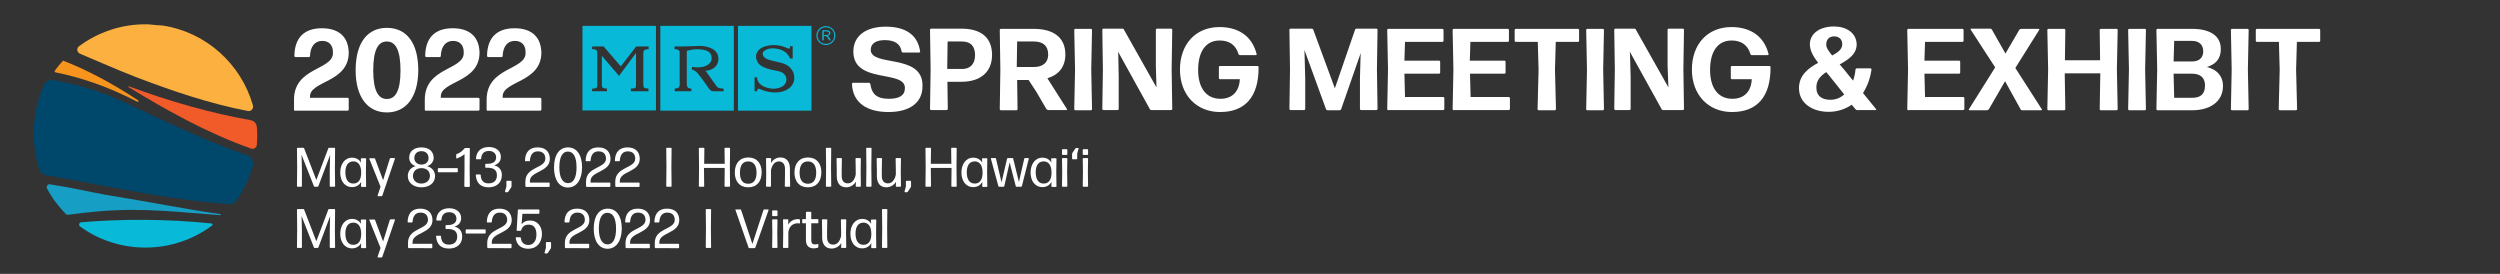 <?xml version="1.0" encoding="utf-8"?>
<!-- Generator: Adobe Illustrator 25.4.1, SVG Export Plug-In . SVG Version: 6.00 Build 0)  -->
<svg version="1.1" id="Layer_1" xmlns="http://www.w3.org/2000/svg" xmlns:xlink="http://www.w3.org/1999/xlink" x="0px" y="0px"
	 viewBox="0 0 1265.3 138.6" style="enable-background:new 0 0 1265.3 138.6;" xml:space="preserve">
<rect x="0" y="0" width="1265.3" height="138.6" fill="#333333" stroke="none"/>
<style type="text/css">
	.st0{fill:#FFFFFF;}
	.st1{fill:#08B9D8;}
	.st2{fill:none;}
	.st3{fill:#FBB040;}
	.st4{fill:#F15A29;}
	.st5{fill:#F7941D;}
	.st6{fill:#00476C;}
	.st7{fill:#169EC4;}
</style>
<g>
	<path class="st0" d="M152.8,86.1l0,8.1c0,0.1-0.1,0.3-0.3,0.3h-1.9c-0.1,0-0.3-0.1-0.3-0.3l0.1-9.4l-0.1-9.7c0-0.1,0.1-0.3,0.3-0.3
		h3c0.1,0,0.3,0.1,0.3,0.2l6.2,16.1l6.1-16.1c0.1-0.1,0.2-0.2,0.3-0.2h2.8c0.1,0,0.3,0.1,0.3,0.3l-0.1,9.7l0.1,9.4
		c0,0.1-0.1,0.3-0.3,0.3h-2.1c-0.1,0-0.3-0.1-0.3-0.3l0-8.1l0.1-5.2l0.1-2.5l-6,15.9c-0.1,0.1-0.2,0.2-0.3,0.2h-1.6
		c-0.1,0-0.3-0.1-0.3-0.2l-6.3-16l0.1,2.7L152.8,86.1z"/>
	<path class="st0" d="M183,94.5c-0.1,0-0.3-0.1-0.3-0.3l0.1-2.1c-1,1.6-2.5,2.6-4.6,2.6c-3.9,0-6-3.3-6-7.4s2.2-7.5,6-7.5
		c2,0,3.6,0.9,4.5,2.5l-0.1-1.9c0-0.1,0.1-0.3,0.3-0.3h2.1c0.1,0,0.3,0.1,0.3,0.3l-0.1,6.8l0.1,7.1c0,0.1-0.1,0.3-0.3,0.3H183z
		 M178.8,92.9c2.5,0,4-1.8,4-5.5c0-3.5-1.3-5.5-3.6-5.7c-0.1,0-0.4,0-0.6,0c-2.6,0.1-3.8,2.3-3.8,5.5
		C174.8,90.6,176.1,92.9,178.8,92.9z"/>
	<path class="st0" d="M193.5,99c-0.1,0.1-0.2,0.3-0.3,0.3h-1.9c-0.1,0-0.2-0.1-0.2-0.3l1.5-4.5l-5.7-14.2c0-0.1,0.1-0.2,0.2-0.2h2.4
		c0.1,0,0.3,0.1,0.3,0.2l4.1,10.9l3.4-10.9c0.1-0.1,0.2-0.3,0.3-0.3h2.1c0.1,0,0.2,0.1,0.2,0.3L193.5,99z"/>
	<path class="st0" d="M213.3,94.8c-3.9,0-6.9-2.2-6.9-5.7c0-2.4,1.4-4.3,3.9-5c-2.1-0.8-3.2-2.4-3.2-4.3c0-3.2,2.4-5.2,6.2-5.2
		c3.8,0,6.1,2,6.2,5.2c0,1.8-1.1,3.6-3.3,4.3c2.5,0.7,4,2.6,4,5C220.2,92.6,217.3,94.8,213.3,94.8z M213.3,92.9
		c2.6,0,4.3-1.7,4.3-3.9c0-2.3-1.6-3.9-4.3-3.9c-2.7,0-4.2,1.6-4.3,3.9C209,91.3,210.7,92.9,213.3,92.9z M213.3,83.3
		c2.3,0,3.6-1.5,3.6-3.3c0-2.2-1.5-3.5-3.6-3.5c-2.1,0-3.6,1.3-3.6,3.5C209.7,81.8,211.1,83.3,213.3,83.3z"/>
	<path class="st0" d="M221.9,87.2c-0.1,0-0.3-0.1-0.3-0.3v-1.5c0-0.1,0.1-0.3,0.3-0.3h9.5c0.1,0,0.3,0.1,0.3,0.3v1.5
		c0,0.1-0.1,0.3-0.3,0.3H221.9z"/>
	<path class="st0" d="M235.3,94.5c-0.1,0-0.3-0.1-0.3-0.3l0.1-8.7l0-7.5c-1.1,1-2.5,1.7-3.9,2.2c-0.1,0.1-0.3,0-0.3-0.2v-1.7
		c0-0.1,0.1-0.3,0.2-0.3c1.7-0.6,3.1-1.7,4-2.9c0.1-0.1,0.3-0.2,0.4-0.2h2c0.1,0,0.3,0.1,0.3,0.3l-0.1,9.8l0.1,9.3
		c0,0.1-0.1,0.3-0.3,0.3H235.3z"/>
	<path class="st0" d="M247.3,94.8c-4,0-6.2-2.1-6.5-6.2c0-0.1,0.1-0.3,0.2-0.3h2c0.1,0,0.3,0.1,0.3,0.3c0.1,2.7,1.4,4.3,4.1,4.2
		c2.7,0,4.1-1.6,4.1-4.1c0-2.5-1.5-3.8-4.7-3.8h-0.9c-0.1,0-0.3-0.1-0.3-0.3v-1.4c0-0.1,0.1-0.3,0.3-0.3h0.9c2.9,0,4.3-1.3,4.3-3.2
		c0-2.1-1.5-3.3-3.6-3.3c-2.5,0-3.8,1.3-4,3.9c0,0.1-0.1,0.3-0.3,0.3h-2c-0.1,0-0.3-0.1-0.3-0.3c0.2-3.9,2.8-5.9,6.6-5.9
		c3.4,0,6,1.9,6,5c0,2.4-1.5,3.7-3.4,4.3c2.4,0.5,3.9,2.3,3.9,4.8C254.1,92.4,251.3,94.8,247.3,94.8z"/>
	<path class="st0" d="M255.8,97.2c-0.1,0-0.2-0.1-0.2-0.3l0.7-2.5v-2.6c0-0.1,0.1-0.3,0.3-0.3h2c0.1,0,0.3,0.1,0.3,0.3v2.4
		c0,0.1-0.1,0.3-0.1,0.5l-1.6,2.4c-0.1,0.1-0.3,0.2-0.4,0.2H255.8z"/>
	<path class="st0" d="M266.2,94.5c-0.1,0-0.3-0.1-0.3-0.3v-2.3c0-7.6,10.1-6.6,10.1-11.6c0-2.2-1.2-3.7-3.8-3.7
		c-2.4,0-3.8,1.6-4,4.7c0,0.1-0.1,0.3-0.3,0.3h-1.9c-0.1,0-0.3-0.1-0.3-0.3c0.1-4.3,2.3-6.7,6.4-6.7c4,0,6.1,2.2,6.2,5.7
		c0,7-10.1,6.2-10.1,11.3v0.8h9.7c0.1,0,0.3,0.1,0.3,0.3v1.6c0,0.1-0.1,0.3-0.3,0.3H266.2z"/>
	<path class="st0" d="M287.4,94.9c-4.2,0-7-3.7-7-10.1c0-6.6,2.8-10.2,7.1-10.2c4.3,0,7.1,3.6,7.1,10.2
		C294.5,91.2,291.7,94.9,287.4,94.9z M287.5,92.7c2.7,0,4.3-2.7,4.3-8c0-5.3-1.6-8-4.4-8c-2.7,0-4.3,2.7-4.3,8
		C283.1,90,284.8,92.7,287.5,92.7z"/>
	<path class="st0" d="M296.9,94.5c-0.1,0-0.3-0.1-0.3-0.3v-2.3c0-7.6,10.1-6.6,10.1-11.6c0-2.2-1.2-3.7-3.8-3.7
		c-2.4,0-3.8,1.6-4,4.7c0,0.1-0.1,0.3-0.3,0.3h-1.9c-0.1,0-0.3-0.1-0.3-0.3c0.1-4.3,2.3-6.7,6.4-6.7c4,0,6.1,2.2,6.2,5.7
		c0,7-10.1,6.2-10.1,11.3v0.8h9.7c0.1,0,0.3,0.1,0.3,0.3v1.6c0,0.1-0.1,0.3-0.3,0.3H296.9z"/>
	<path class="st0" d="M311.7,94.5c-0.1,0-0.3-0.1-0.3-0.3v-2.3c0-7.6,10.1-6.6,10.1-11.6c0-2.2-1.2-3.7-3.8-3.7
		c-2.4,0-3.8,1.6-4,4.7c0,0.1-0.1,0.3-0.3,0.3h-1.9c-0.1,0-0.3-0.1-0.3-0.3c0.1-4.3,2.3-6.7,6.4-6.7c4,0,6.1,2.2,6.2,5.7
		c0,7-10.1,6.2-10.1,11.3v0.8h9.7c0.1,0,0.3,0.1,0.3,0.3v1.6c0,0.1-0.1,0.3-0.3,0.3H311.7z"/>
	<path class="st0" d="M337.5,94.5c-0.1,0-0.3-0.1-0.3-0.3l0.1-9.7l-0.1-9.4c0-0.1,0.1-0.3,0.3-0.3h2.1c0.1,0,0.3,0.1,0.3,0.3
		l-0.1,9.4l0.1,9.7c0,0.1-0.1,0.3-0.3,0.3H337.5z"/>
	<path class="st0" d="M367,94.5c-0.1,0-0.3-0.1-0.3-0.3l0.1-9.2h-10.5l0.1,9.2c0,0.1-0.1,0.3-0.3,0.3H354c-0.1,0-0.3-0.1-0.3-0.3
		l0.1-9.4l-0.1-9.7c0-0.1,0.1-0.3,0.3-0.3h2.2c0.1,0,0.3,0.1,0.3,0.3l-0.1,7.8h10.4l-0.1-7.8c0-0.1,0.1-0.3,0.3-0.3h2.2
		c0.1,0,0.3,0.1,0.3,0.3l-0.1,9.7l0.1,9.4c0,0.1-0.1,0.3-0.3,0.3H367z"/>
	<path class="st0" d="M378.7,94.8c-4.4,0-6.8-3-6.8-7.5c0-4.6,2.5-7.6,6.8-7.6c4.4,0,6.8,3,6.8,7.5
		C385.5,91.8,383.1,94.8,378.7,94.8z M378.7,93c2.8,0,4.2-2,4.2-5.6s-1.4-5.7-4.2-5.7c-2.9,0-4.2,2.1-4.2,5.7S375.8,93,378.7,93z"/>
	<path class="st0" d="M388,94.5c-0.1,0-0.3-0.1-0.3-0.3l0.1-6.3l-0.1-7.6c0-0.1,0.1-0.3,0.3-0.3h2c0.1,0,0.3,0.1,0.3,0.3l-0.1,2.2
		c0.9-1.5,2.5-2.8,4.8-2.8c3,0,4.8,2,4.8,5.7v2.9l0.1,5.9c0,0.1-0.1,0.3-0.3,0.3h-2.1c-0.1,0-0.3-0.1-0.3-0.3l0.1-5.9v-2.8
		c0-2.6-1.3-3.8-3.1-3.8c-1.9,0-3.4,1.5-4,4.4v2.2l0,5.9c0,0.1-0.1,0.3-0.3,0.3H388z"/>
	<path class="st0" d="M408.9,94.8c-4.4,0-6.8-3-6.8-7.5c0-4.6,2.5-7.6,6.8-7.6c4.4,0,6.8,3,6.8,7.5
		C415.7,91.8,413.3,94.8,408.9,94.8z M408.9,93c2.8,0,4.2-2,4.2-5.6s-1.4-5.7-4.2-5.7c-2.9,0-4.2,2.1-4.2,5.7S406.1,93,408.9,93z"/>
	<path class="st0" d="M418.3,94.5c-0.1,0-0.3-0.1-0.3-0.3l0.1-9.7l-0.1-9.4c0-0.1,0.1-0.3,0.3-0.3h2.1c0.1,0,0.3,0.1,0.3,0.3
		l-0.1,9.4l0.1,9.7c0,0.1-0.1,0.3-0.3,0.3H418.3z"/>
	<path class="st0" d="M428.3,94.8c-3,0-4.8-2-4.8-5.7v-2.9l-0.1-5.9c0-0.1,0.1-0.3,0.3-0.3h2.1c0.1,0,0.3,0.1,0.3,0.3l-0.1,5.9V89
		c0,2.6,1.2,3.8,3.1,3.8c1.9,0,3.4-1.5,4-4.4v-2.2l-0.1-5.9c0-0.1,0.1-0.3,0.3-0.3h2.1c0.1,0,0.3,0.1,0.3,0.3l-0.1,6.3l0.1,7.6
		c0,0.1-0.1,0.3-0.3,0.3h-2c-0.1,0-0.3-0.1-0.3-0.3l0.1-2.2C432.2,93.5,430.6,94.8,428.3,94.8z"/>
	<path class="st0" d="M438.7,94.5c-0.1,0-0.3-0.1-0.3-0.3l0.1-9.7l-0.1-9.4c0-0.1,0.1-0.3,0.3-0.3h2.1c0.1,0,0.3,0.1,0.3,0.3
		l-0.1,9.4l0.1,9.7c0,0.1-0.1,0.3-0.3,0.3H438.7z"/>
	<path class="st0" d="M448.6,94.8c-3,0-4.8-2-4.8-5.7v-2.9l-0.1-5.9c0-0.1,0.1-0.3,0.3-0.3h2.1c0.1,0,0.3,0.1,0.3,0.3l-0.1,5.9V89
		c0,2.6,1.2,3.8,3.1,3.8c1.9,0,3.4-1.5,4-4.4v-2.2l-0.1-5.9c0-0.1,0.1-0.3,0.3-0.3h2.1c0.1,0,0.3,0.1,0.3,0.3l-0.1,6.3l0.1,7.6
		c0,0.1-0.1,0.3-0.3,0.3h-2c-0.1,0-0.3-0.1-0.3-0.3l0.1-2.2C452.6,93.5,450.9,94.8,448.6,94.8z"/>
	<path class="st0" d="M458,97.2c-0.1,0-0.2-0.1-0.2-0.3l0.7-2.5v-2.6c0-0.1,0.1-0.3,0.3-0.3h2c0.1,0,0.3,0.1,0.3,0.3v2.4
		c0,0.1-0.1,0.3-0.1,0.5l-1.6,2.4c-0.1,0.1-0.3,0.2-0.4,0.2H458z"/>
	<path class="st0" d="M481.8,94.5c-0.1,0-0.3-0.1-0.3-0.3l0.1-9.2h-10.5l0.1,9.2c0,0.1-0.1,0.3-0.3,0.3h-2.2c-0.1,0-0.3-0.1-0.3-0.3
		l0.1-9.4l-0.1-9.7c0-0.1,0.1-0.3,0.3-0.3h2.2c0.1,0,0.3,0.1,0.3,0.3l-0.1,7.8h10.4l-0.1-7.8c0-0.1,0.1-0.3,0.3-0.3h2.2
		c0.1,0,0.3,0.1,0.3,0.3l-0.1,9.7l0.1,9.4c0,0.1-0.1,0.3-0.3,0.3H481.8z"/>
	<path class="st0" d="M497.4,94.5c-0.1,0-0.3-0.1-0.3-0.3l0.1-2.1c-1,1.6-2.5,2.6-4.6,2.6c-3.9,0-6-3.3-6-7.4s2.2-7.5,6-7.5
		c2,0,3.6,0.9,4.5,2.5l-0.1-1.9c0-0.1,0.1-0.3,0.3-0.3h2.1c0.1,0,0.3,0.1,0.3,0.3l-0.1,6.8l0.1,7.1c0,0.1-0.1,0.3-0.3,0.3H497.4z
		 M493.3,92.9c2.5,0,4-1.8,4-5.5c0-3.5-1.3-5.5-3.6-5.7c-0.1,0-0.4,0-0.6,0c-2.6,0.1-3.8,2.3-3.8,5.5
		C489.3,90.6,490.6,92.9,493.3,92.9z"/>
	<path class="st0" d="M514.4,94.5c-0.1,0-0.3-0.1-0.3-0.3l-3.1-12l-2.7,12c0,0.1-0.2,0.3-0.3,0.3h-2.4c-0.1,0-0.3-0.1-0.3-0.3
		l-3.8-13.9c0-0.1,0.1-0.3,0.2-0.3h2.1c0.1,0,0.3,0.1,0.3,0.3l2.8,12l2.8-12c0-0.1,0.2-0.3,0.3-0.3h2.5c0.1,0,0.3,0.1,0.3,0.3
		l2.9,11.8l2.7-11.8c0-0.1,0.2-0.3,0.3-0.3h1.8c0.1,0,0.2,0.1,0.2,0.3l-3.5,13.9c0,0.1-0.2,0.3-0.3,0.3H514.4z"/>
	<path class="st0" d="M532.4,94.5c-0.1,0-0.3-0.1-0.3-0.3l0.1-2.1c-1,1.6-2.5,2.6-4.6,2.6c-3.9,0-6-3.3-6-7.4s2.2-7.5,6-7.5
		c2,0,3.6,0.9,4.5,2.5l-0.1-1.9c0-0.1,0.1-0.3,0.3-0.3h2.1c0.1,0,0.3,0.1,0.3,0.3l-0.1,6.8l0.1,7.1c0,0.1-0.1,0.3-0.3,0.3H532.4z
		 M528.2,92.9c2.5,0,4-1.8,4-5.5c0-3.5-1.3-5.5-3.6-5.7c-0.1,0-0.4,0-0.6,0c-2.6,0.1-3.8,2.3-3.8,5.5
		C524.2,90.6,525.5,92.9,528.2,92.9z"/>
	<path class="st0" d="M537.8,78.4c-0.1,0-0.3-0.1-0.3-0.3v-2.3c0-0.1,0.1-0.3,0.3-0.3h2.1c0.1,0,0.3,0.1,0.3,0.3v2.3
		c0,0.1-0.1,0.3-0.3,0.3H537.8z M537.8,94.5c-0.1,0-0.3-0.1-0.3-0.3l0.1-7.2l-0.1-6.7c0-0.1,0.1-0.3,0.3-0.3h2.1
		c0.1,0,0.3,0.1,0.3,0.3l-0.1,6.7l0.1,7.2c0,0.1-0.1,0.3-0.3,0.3H537.8z"/>
	<path class="st0" d="M545.7,74.9c0.1,0,0.2,0.1,0.2,0.3l-0.7,2.5v2.6c0,0.1-0.1,0.3-0.3,0.3h-2c-0.1,0-0.3-0.1-0.3-0.3V78
		c0-0.1,0.1-0.3,0.1-0.5l1.6-2.4c0.1-0.1,0.3-0.2,0.4-0.2H545.7z"/>
	<path class="st0" d="M548.3,78.4c-0.1,0-0.3-0.1-0.3-0.3v-2.3c0-0.1,0.1-0.3,0.3-0.3h2.1c0.1,0,0.3,0.1,0.3,0.3v2.3
		c0,0.1-0.1,0.3-0.3,0.3H548.3z M548.3,94.5c-0.1,0-0.3-0.1-0.3-0.3l0.1-7.2l-0.1-6.7c0-0.1,0.1-0.3,0.3-0.3h2.1
		c0.1,0,0.3,0.1,0.3,0.3l-0.1,6.7l0.1,7.2c0,0.1-0.1,0.3-0.3,0.3H548.3z"/>
	<path class="st0" d="M152.8,117.1l0,8.1c0,0.1-0.1,0.3-0.3,0.3h-1.9c-0.1,0-0.3-0.1-0.3-0.3l0.1-9.4l-0.1-9.7
		c0-0.1,0.1-0.3,0.3-0.3h3c0.1,0,0.3,0.1,0.3,0.2l6.2,16.1l6.1-16.1c0.1-0.1,0.2-0.2,0.3-0.2h2.8c0.1,0,0.3,0.1,0.3,0.3l-0.1,9.7
		l0.1,9.4c0,0.1-0.1,0.3-0.3,0.3h-2.1c-0.1,0-0.3-0.1-0.3-0.3l0-8.1l0.1-5.2l0.1-2.5l-6,15.9c-0.1,0.1-0.2,0.2-0.3,0.2h-1.6
		c-0.1,0-0.3-0.1-0.3-0.2l-6.3-16l0.1,2.7L152.8,117.1z"/>
	<path class="st0" d="M183,125.5c-0.1,0-0.3-0.1-0.3-0.3l0.1-2.1c-1,1.6-2.5,2.6-4.6,2.6c-3.9,0-6-3.3-6-7.4s2.2-7.5,6-7.5
		c2,0,3.6,0.9,4.5,2.5l-0.1-1.9c0-0.1,0.1-0.3,0.3-0.3h2.1c0.1,0,0.3,0.1,0.3,0.3l-0.1,6.8l0.1,7.1c0,0.1-0.1,0.3-0.3,0.3H183z
		 M178.8,123.9c2.5,0,4-1.8,4-5.5c0-3.5-1.3-5.5-3.6-5.7c-0.1,0-0.4,0-0.6,0c-2.6,0.1-3.8,2.3-3.8,5.5
		C174.8,121.6,176.1,123.9,178.8,123.9z"/>
	<path class="st0" d="M193.5,130c-0.1,0.1-0.2,0.3-0.3,0.3h-1.9c-0.1,0-0.2-0.1-0.2-0.3l1.5-4.5l-5.7-14.2c0-0.1,0.1-0.2,0.2-0.2
		h2.4c0.1,0,0.3,0.1,0.3,0.2l4.1,10.9l3.4-10.9c0.1-0.1,0.2-0.3,0.3-0.3h2.1c0.1,0,0.2,0.1,0.2,0.3L193.5,130z"/>
	<path class="st0" d="M206.8,125.5c-0.1,0-0.3-0.1-0.3-0.3v-2.3c0-7.6,10.1-6.6,10.1-11.6c0-2.2-1.2-3.7-3.8-3.7
		c-2.4,0-3.8,1.6-4,4.7c0,0.1-0.1,0.3-0.3,0.3h-1.9c-0.1,0-0.3-0.1-0.3-0.3c0.1-4.3,2.3-6.7,6.4-6.7c4,0,6.1,2.2,6.2,5.7
		c0,7-10.1,6.2-10.1,11.3v0.8h9.7c0.1,0,0.3,0.1,0.3,0.3v1.6c0,0.1-0.1,0.3-0.3,0.3H206.8z"/>
	<path class="st0" d="M227.2,125.8c-4,0-6.2-2.1-6.5-6.2c0-0.1,0.1-0.3,0.2-0.3h2c0.1,0,0.3,0.1,0.3,0.3c0.1,2.7,1.4,4.3,4.1,4.2
		c2.7,0,4.1-1.6,4.1-4.1c0-2.5-1.5-3.8-4.7-3.8h-0.9c-0.1,0-0.3-0.1-0.3-0.3v-1.4c0-0.1,0.1-0.3,0.3-0.3h0.9c2.9,0,4.3-1.3,4.3-3.2
		c0-2.1-1.5-3.3-3.6-3.3c-2.5,0-3.8,1.3-4,3.9c0,0.1-0.1,0.3-0.3,0.3h-2c-0.1,0-0.3-0.1-0.3-0.3c0.2-3.9,2.8-5.9,6.6-5.9
		c3.4,0,6,1.9,6,5c0,2.4-1.5,3.7-3.4,4.3c2.4,0.5,3.9,2.3,3.9,4.8C234.1,123.4,231.3,125.8,227.2,125.8z"/>
	<path class="st0" d="M236,118.2c-0.1,0-0.3-0.1-0.3-0.3v-1.5c0-0.1,0.1-0.3,0.3-0.3h9.5c0.1,0,0.3,0.1,0.3,0.3v1.5
		c0,0.1-0.1,0.3-0.3,0.3H236z"/>
	<path class="st0" d="M246.9,125.5c-0.1,0-0.3-0.1-0.3-0.3v-2.3c0-7.6,10.1-6.6,10.1-11.6c0-2.2-1.2-3.7-3.8-3.7
		c-2.4,0-3.8,1.6-4,4.7c0,0.1-0.1,0.3-0.3,0.3h-1.9c-0.1,0-0.3-0.1-0.3-0.3c0.1-4.3,2.3-6.7,6.4-6.7c4,0,6.1,2.2,6.2,5.7
		c0,7-10.1,6.2-10.1,11.3v0.8h9.7c0.1,0,0.3,0.1,0.3,0.3v1.6c0,0.1-0.1,0.3-0.3,0.3H246.9z"/>
	<path class="st0" d="M267.4,125.9c-3.9,0-6-2.2-6.4-5.5c0-0.1,0.1-0.3,0.2-0.3h2.1c0.1,0,0.3,0.1,0.3,0.3c0.2,2.1,1.5,3.6,3.8,3.6
		c2.5,0,4.1-2,4.1-5.3c0-3.3-1.4-5-3.9-5c-2,0-3.3,1-3.8,2.8c0,0.1-0.2,0.3-0.3,0.3h-1.8c-0.1,0-0.3-0.1-0.2-0.3l0.6-10.2
		c0-0.1,0.1-0.3,0.3-0.3h10.3c0.1,0,0.3,0.1,0.3,0.3v1.6c0,0.1-0.1,0.3-0.3,0.3h-8.3l-0.4,5.3c1-1.3,2.4-1.9,4.3-1.9
		c3.4,0,6,2.6,6,6.9C274.2,123,271.5,125.9,267.4,125.9z"/>
	<path class="st0" d="M275.8,128.2c-0.1,0-0.2-0.1-0.2-0.3l0.7-2.5v-2.6c0-0.1,0.1-0.3,0.3-0.3h2c0.1,0,0.3,0.1,0.3,0.3v2.4
		c0,0.1-0.1,0.3-0.1,0.5l-1.6,2.4c-0.1,0.1-0.3,0.2-0.4,0.2H275.8z"/>
	<path class="st0" d="M286.2,125.5c-0.1,0-0.3-0.1-0.3-0.3v-2.3c0-7.6,10.1-6.6,10.1-11.6c0-2.2-1.2-3.7-3.8-3.7
		c-2.4,0-3.8,1.6-4,4.7c0,0.1-0.1,0.3-0.3,0.3h-1.9c-0.1,0-0.3-0.1-0.3-0.3c0.1-4.3,2.3-6.7,6.4-6.7c4,0,6.1,2.2,6.2,5.7
		c0,7-10.1,6.2-10.1,11.3v0.8h9.7c0.1,0,0.3,0.1,0.3,0.3v1.6c0,0.1-0.1,0.3-0.3,0.3H286.2z"/>
	<path class="st0" d="M307.5,125.9c-4.2,0-7-3.7-7-10.1c0-6.6,2.8-10.2,7.1-10.2c4.3,0,7.1,3.6,7.1,10.2
		C314.6,122.2,311.7,125.9,307.5,125.9z M307.5,123.7c2.7,0,4.3-2.7,4.3-8s-1.6-8-4.4-8c-2.7,0-4.3,2.7-4.3,8
		C303.1,121,304.8,123.7,307.5,123.7z"/>
	<path class="st0" d="M316.9,125.5c-0.1,0-0.3-0.1-0.3-0.3v-2.3c0-7.6,10.1-6.6,10.1-11.6c0-2.2-1.2-3.7-3.8-3.7
		c-2.4,0-3.8,1.6-4,4.7c0,0.1-0.1,0.3-0.3,0.3h-1.9c-0.1,0-0.3-0.1-0.3-0.3c0.1-4.3,2.3-6.7,6.4-6.7c4,0,6.1,2.2,6.2,5.7
		c0,7-10.1,6.2-10.1,11.3v0.8h9.7c0.1,0,0.3,0.1,0.3,0.3v1.6c0,0.1-0.1,0.3-0.3,0.3H316.9z"/>
	<path class="st0" d="M331.7,125.5c-0.1,0-0.3-0.1-0.3-0.3v-2.3c0-7.6,10.1-6.6,10.1-11.6c0-2.2-1.2-3.7-3.8-3.7
		c-2.4,0-3.8,1.6-4,4.7c0,0.1-0.1,0.3-0.3,0.3h-1.9c-0.1,0-0.3-0.1-0.3-0.3c0.1-4.3,2.3-6.7,6.4-6.7c4,0,6.1,2.2,6.2,5.7
		c0,7-10.1,6.2-10.1,11.3v0.8h9.7c0.1,0,0.3,0.1,0.3,0.3v1.6c0,0.1-0.1,0.3-0.3,0.3H331.7z"/>
	<path class="st0" d="M357.5,125.5c-0.1,0-0.3-0.1-0.3-0.3l0.1-9.7l-0.1-9.4c0-0.1,0.1-0.3,0.3-0.3h2.1c0.1,0,0.3,0.1,0.3,0.3
		l-0.1,9.4l0.1,9.7c0,0.1-0.1,0.3-0.3,0.3H357.5z"/>
	<path class="st0" d="M382.3,125.3c-0.1,0.1-0.2,0.3-0.3,0.3h-2.8c-0.1,0-0.3-0.1-0.3-0.2l-6.7-19.2c-0.1-0.1,0.1-0.2,0.2-0.2h2.4
		c0.1,0,0.3,0.1,0.3,0.3l5.7,17.2l5.6-17.2c0.1-0.1,0.2-0.3,0.3-0.3h2.1c0.1,0,0.2,0.1,0.2,0.3L382.3,125.3z"/>
	<path class="st0" d="M391.1,109.4c-0.1,0-0.3-0.1-0.3-0.3v-2.3c0-0.1,0.1-0.3,0.3-0.3h2.1c0.1,0,0.3,0.1,0.3,0.3v2.3
		c0,0.1-0.1,0.3-0.3,0.3H391.1z M391.1,125.5c-0.1,0-0.3-0.1-0.3-0.3l0.1-7.2l-0.1-6.7c0-0.1,0.1-0.3,0.3-0.3h2.1
		c0.1,0,0.3,0.1,0.3,0.3l-0.1,6.7l0.1,7.2c0,0.1-0.1,0.3-0.3,0.3H391.1z"/>
	<path class="st0" d="M396.6,125.5c-0.1,0-0.3-0.1-0.3-0.3l0.1-7.1l-0.1-6.8c0-0.1,0.1-0.3,0.3-0.3h2.1c0.1,0,0.3,0.1,0.3,0.3
		l-0.1,2.4c1-1.8,2.9-2.8,4.9-2.8c0.3,0,0.6,0,0.8,0.1c0.1,0,0.3,0.2,0.3,0.3v1.6c0,0.1-0.1,0.2-0.3,0.2c-0.2,0-0.5-0.1-0.8-0.1
		c-2.4,0-4.5,1.5-4.8,4.6l0,7.6c0,0.1-0.1,0.3-0.3,0.3H396.6z"/>
	<path class="st0" d="M414.1,125.1c0,0.1-0.1,0.3-0.3,0.3c-0.6,0.2-1.3,0.3-2,0.3c-2.1,0-3.9-1.1-3.9-4.2v-8.5h-1.6
		c-0.1,0-0.3-0.1-0.3-0.3v-1.5c0-0.1,0.1-0.3,0.3-0.3h1.6l0-3.4c0-0.1,0.1-0.3,0.3-0.3h2.1c0.1,0,0.3,0.1,0.3,0.3l0,3.4h3.3
		c0.1,0,0.3,0.1,0.3,0.3v1.5c0,0.1-0.1,0.3-0.3,0.3h-3.3v8.4c0,1.7,0.6,2.3,1.8,2.3c0.6,0,1.1-0.1,1.5-0.2c0.1-0.1,0.3,0.1,0.3,0.2
		V125.1z"/>
	<path class="st0" d="M420.9,125.8c-3,0-4.8-2-4.8-5.7v-2.9l-0.1-5.9c0-0.1,0.1-0.3,0.3-0.3h2.1c0.1,0,0.3,0.1,0.3,0.3l-0.1,5.9v2.8
		c0,2.6,1.2,3.8,3.1,3.8c1.9,0,3.4-1.5,4-4.4v-2.2l-0.1-5.9c0-0.1,0.1-0.3,0.3-0.3h2.1c0.1,0,0.3,0.1,0.3,0.3l-0.1,6.3l0.1,7.6
		c0,0.1-0.1,0.3-0.3,0.3h-2c-0.1,0-0.3-0.1-0.3-0.3l0.1-2.2C424.9,124.5,423.2,125.8,420.9,125.8z"/>
	<path class="st0" d="M441.2,125.5c-0.1,0-0.3-0.1-0.3-0.3l0.1-2.1c-1,1.6-2.5,2.6-4.6,2.6c-3.9,0-6-3.3-6-7.4s2.2-7.5,6-7.5
		c2,0,3.6,0.9,4.5,2.5l-0.1-1.9c0-0.1,0.1-0.3,0.3-0.3h2.1c0.1,0,0.3,0.1,0.3,0.3l-0.1,6.8l0.1,7.1c0,0.1-0.1,0.3-0.3,0.3H441.2z
		 M437,123.9c2.5,0,4-1.8,4-5.5c0-3.5-1.3-5.5-3.6-5.7c-0.1,0-0.4,0-0.6,0c-2.6,0.1-3.8,2.3-3.8,5.5
		C433,121.6,434.3,123.9,437,123.9z"/>
	<path class="st0" d="M446.7,125.5c-0.1,0-0.3-0.1-0.3-0.3l0.1-9.7l-0.1-9.4c0-0.1,0.1-0.3,0.3-0.3h2.1c0.1,0,0.3,0.1,0.3,0.3
		l-0.1,9.4l0.1,9.7c0,0.1-0.1,0.3-0.3,0.3H446.7z"/>
</g>
<g>
	<path class="st0" d="M449.7,56.7c-10.7,0-18.1-4.5-18.5-14.2c0-0.4,0.3-0.6,0.6-0.6h8c0.4,0,0.6,0.3,0.7,0.6
		c0.6,4.5,2.7,7.5,9.3,7.5c5.3,0,8.2-1.6,8.2-5.5c0-9.3-26.1-1.9-26.1-18.4c0-7.7,6-12.6,16.4-12.6c9.5,0,16.1,3.7,17.4,12.5
		c0,0.4-0.2,0.6-0.6,0.6h-8c-0.4,0-0.7-0.2-0.8-0.6c-0.5-3.7-3.5-5.7-8.4-5.7c-4.2,0-7.2,1.5-7.2,4.9c0,8.8,26.2,1.7,26.2,18
		C467.1,52,460.4,56.7,449.7,56.7z"/>
	<path class="st0" d="M486.5,41.4h-7l0.2,13.7c0,0.4-0.3,0.6-0.6,0.6h-7.8c-0.4,0-0.6-0.3-0.6-0.6l0.3-20l-0.3-20
		c0-0.4,0.3-0.6,0.6-0.6h15.3c9.9,0,15.5,4.5,15.5,13.3C502.1,36.4,496.3,41.4,486.5,41.4z M486.9,21h-7.3l-0.2,13.9h7.7
		c3.4,0,6.4-2,6.4-7C493.5,23.2,491.1,21,486.9,21z"/>
	<path class="st0" d="M524.6,46.6l-4-6.1h-5.8l0.2,14.7c0,0.4-0.3,0.6-0.6,0.6h-7.8c-0.4,0-0.6-0.3-0.6-0.6l0.3-20l-0.3-20
		c0-0.4,0.3-0.6,0.6-0.6h16.5c10.2,0,16.1,4.4,16.1,13c0,6.1-3.3,10.3-9.1,12L540,55.2c0.2,0.2,0,0.5-0.3,0.5h-9.1
		c-0.4,0-0.8-0.2-1-0.5L524.6,46.6z M523.3,21h-8.5l-0.2,12.9h8.9c3.7,0,7-1.8,7-6.3S527.8,21,523.3,21z"/>
	<path class="st0" d="M544.3,55.8c-0.4,0-0.6-0.3-0.6-0.6l0.4-20l-0.4-20c0-0.4,0.3-0.6,0.6-0.6h7.8c0.4,0,0.6,0.3,0.6,0.6l-0.4,20
		l0.4,20c0,0.4-0.3,0.6-0.6,0.6H544.3z"/>
	<path class="st0" d="M566.2,39v16.1c0,0.4-0.3,0.6-0.6,0.6h-7.1c-0.4,0-0.6-0.3-0.6-0.6l0.3-20l-0.3-20c0-0.4,0.3-0.6,0.6-0.6h9.5
		c0.4,0,0.8,0.2,0.9,0.6l16.4,29.1v-0.5L585,33.2V15.1c0-0.4,0.3-0.6,0.6-0.6h7.1c0.4,0,0.6,0.3,0.6,0.6l-0.3,20l0.3,20
		c0,0.4-0.3,0.6-0.6,0.6h-9.9c-0.4,0-0.8-0.2-0.9-0.6l-16-28.9l0.1,1.9L566.2,39z"/>
	<path class="st0" d="M617.5,56.7c-12,0-20.3-8.7-20.3-21.5c0-13,8.1-21.5,20-21.5c10.1,0,16.6,5,18.8,13.6c0.1,0.4-0.1,0.6-0.5,0.6
		h-7.9c-0.4,0-0.7-0.2-0.8-0.6c-1.3-4.5-4.6-6.8-9.5-6.8c-7.1,0-10.9,5.7-10.9,14.9c0,9,4,14.6,11.3,14.6c5.8,0,9.5-3.5,9.8-9.9h-10
		c-0.4,0-0.6-0.3-0.6-0.6V34c0-0.4,0.3-0.6,0.6-0.6h18.9c0.4,0,0.6,0.3,0.6,0.6C637.1,49.2,630,56.7,617.5,56.7z"/>
	<path class="st0" d="M660.6,39.8v15.3c0,0.4-0.3,0.6-0.6,0.6h-6.8c-0.4,0-0.6-0.3-0.6-0.6l0.3-20l-0.3-20c0-0.4,0.3-0.6,0.6-0.6
		h10.6c0.4,0,0.8,0.2,0.9,0.6l10.9,29.6l10.2-29.6c0.1-0.4,0.5-0.6,0.9-0.6h9.9c0.4,0,0.6,0.3,0.6,0.6l-0.3,20l0.3,20
		c0,0.4-0.3,0.6-0.6,0.6h-7.7c-0.4,0-0.6-0.3-0.6-0.6V39.8l0.3-11.2l0.1-1.8l-9.9,28.4c-0.1,0.4-0.5,0.6-0.9,0.6H672
		c-0.4,0-0.8-0.2-0.9-0.6l-10.9-29.9l0.1,3.4L660.6,39.8z"/>
	<path class="st0" d="M702.7,55.8c-0.4,0-0.6-0.3-0.6-0.6l0.4-20l-0.4-20c0-0.4,0.3-0.6,0.6-0.6h27.3c0.4,0,0.6,0.3,0.6,0.6v5.4
		c0,0.4-0.3,0.6-0.6,0.6h-18.9l-0.3,9.5h17.5c0.4,0,0.6,0.3,0.6,0.6v5.4c0,0.4-0.3,0.6-0.6,0.6h-17.5l0.3,11.8h19.3
		c0.4,0,0.6,0.3,0.6,0.6v5.4c0,0.4-0.3,0.6-0.6,0.6H702.7z"/>
	<path class="st0" d="M735.8,55.8c-0.4,0-0.6-0.3-0.6-0.6l0.4-20l-0.4-20c0-0.4,0.3-0.6,0.6-0.6h27.3c0.4,0,0.6,0.3,0.6,0.6v5.4
		c0,0.4-0.3,0.6-0.6,0.6h-18.9l-0.3,9.5h17.5c0.4,0,0.6,0.3,0.6,0.6v5.4c0,0.4-0.3,0.6-0.6,0.6H744l0.3,11.8h19.3
		c0.4,0,0.6,0.3,0.6,0.6v5.4c0,0.4-0.3,0.6-0.6,0.6H735.8z"/>
	<path class="st0" d="M778.8,55.8c-0.4,0-0.6-0.3-0.6-0.6l0.5-20l-0.4-14h-11.1c-0.4,0-0.6-0.3-0.6-0.6v-5.4c0-0.4,0.3-0.6,0.6-0.6
		h31.4c0.4,0,0.6,0.3,0.6,0.6v5.4c0,0.4-0.3,0.6-0.6,0.6h-11.2l-0.4,14l0.5,20c0,0.4-0.3,0.6-0.6,0.6H778.8z"/>
	<path class="st0" d="M803.4,55.8c-0.4,0-0.6-0.3-0.6-0.6l0.4-20l-0.4-20c0-0.4,0.3-0.6,0.6-0.6h7.8c0.4,0,0.6,0.3,0.6,0.6l-0.4,20
		l0.4,20c0,0.4-0.3,0.6-0.6,0.6H803.4z"/>
	<path class="st0" d="M825.3,39v16.1c0,0.4-0.3,0.6-0.6,0.6h-7.1c-0.4,0-0.6-0.3-0.6-0.6l0.3-20l-0.3-20c0-0.4,0.3-0.6,0.6-0.6h9.5
		c0.4,0,0.8,0.2,0.9,0.6l16.4,29.1v-0.5l-0.4-10.4V15.1c0-0.4,0.3-0.6,0.6-0.6h7.1c0.4,0,0.6,0.3,0.6,0.6l-0.3,20l0.3,20
		c0,0.4-0.3,0.6-0.6,0.6h-9.9c-0.4,0-0.8-0.2-0.9-0.6l-16-28.9l0.1,1.9L825.3,39z"/>
	<path class="st0" d="M876.6,56.7c-12,0-20.3-8.7-20.3-21.5c0-13,8.1-21.5,20-21.5c10.1,0,16.6,5,18.8,13.6c0.1,0.4-0.1,0.6-0.5,0.6
		h-7.9c-0.4,0-0.7-0.2-0.8-0.6c-1.3-4.5-4.6-6.8-9.5-6.8c-7.1,0-10.9,5.7-10.9,14.9c0,9,4,14.6,11.3,14.6c5.8,0,9.5-3.5,9.8-9.9h-10
		c-0.4,0-0.6-0.3-0.6-0.6V34c0-0.4,0.3-0.6,0.6-0.6h18.9c0.4,0,0.6,0.3,0.6,0.6C896.2,49.2,889.1,56.7,876.6,56.7z"/>
	<path class="st0" d="M940.2,55.8c-0.4,0-0.8-0.2-1.1-0.5l-1.9-2.3c-3.2,2.2-7.2,3.6-11.7,3.6c-7.9,0-15-4.1-15-12
		c0-6.5,4.7-10.1,9.7-12.8c-2.3-3-4.2-6.1-4.2-9.4c0-5.1,4.6-9,12.2-9c6.3,0,11.3,3.2,11.5,9c0,5-4.1,7.7-8.6,10.2
		c1.4,1.6,3,3.5,4.8,5.8l2,2.4c0.6-1.7,1-3.6,1.2-5.6c0.1-0.4,0.4-0.6,0.7-0.6h6.8c0.4,0,0.6,0.3,0.6,0.6c-0.6,4.4-2.1,8.4-4.3,11.9
		l6.6,8.1c0.2,0.2,0.1,0.5-0.2,0.5H940.2z M926.3,50.5c2.7,0,5.1-0.9,7.1-2.7l-7.5-9.4c-0.5-0.6-1.1-1.3-1.6-1.9
		c-2.9,1.9-5,4.2-5,7.6C919.2,48.6,922.2,50.5,926.3,50.5z M924.3,22.6c0,1.5,0.9,2.9,3,5.5c3-1.6,5.1-3.2,5.1-5.7
		c0-2.5-1.6-4-4.2-4C925.9,18.5,924.3,19.8,924.3,22.6z"/>
	<path class="st0" d="M965.9,55.8c-0.4,0-0.6-0.3-0.6-0.6l0.4-20l-0.4-20c0-0.4,0.3-0.6,0.6-0.6h27.3c0.4,0,0.6,0.3,0.6,0.6v5.4
		c0,0.4-0.3,0.6-0.6,0.6h-18.9l-0.3,9.5h17.5c0.4,0,0.6,0.3,0.6,0.6v5.4c0,0.4-0.3,0.6-0.6,0.6H974l0.3,11.8h19.3
		c0.4,0,0.6,0.3,0.6,0.6v5.4c0,0.4-0.3,0.6-0.6,0.6H965.9z"/>
	<path class="st0" d="M1023.5,55.8c-0.4,0-0.8-0.2-0.9-0.6l-7.8-14.1l-8.2,14.2c-0.2,0.3-0.6,0.5-1,0.5h-8.8c-0.3,0-0.5-0.3-0.3-0.5
		l13.3-21.2L997.4,15c-0.2-0.2,0-0.5,0.3-0.5h9.5c0.4,0,0.8,0.2,1,0.6l6.8,12l7-12c0.2-0.3,0.6-0.5,1-0.5h8.8c0.3,0,0.5,0.3,0.3,0.5
		L1020,34.4l13.4,20.9c0.2,0.2,0,0.5-0.3,0.5H1023.5z"/>
	<path class="st0" d="M1063.3,55.8c-0.4,0-0.6-0.3-0.6-0.6l0.3-18.1H1045l0.3,18.1c0,0.4-0.3,0.6-0.6,0.6h-7.9
		c-0.4,0-0.6-0.3-0.6-0.6l0.4-20l-0.4-20c0-0.4,0.3-0.6,0.6-0.6h7.9c0.4,0,0.6,0.3,0.6,0.6l-0.2,15.3h17.8l-0.2-15.3
		c0-0.4,0.3-0.6,0.6-0.6h7.9c0.4,0,0.6,0.3,0.6,0.6l-0.4,20l0.4,20c0,0.4-0.3,0.6-0.6,0.6H1063.3z"/>
	<path class="st0" d="M1077.7,55.8c-0.4,0-0.6-0.3-0.6-0.6l0.4-20l-0.4-20c0-0.4,0.3-0.6,0.6-0.6h7.8c0.4,0,0.6,0.3,0.6,0.6l-0.4,20
		l0.4,20c0,0.4-0.3,0.6-0.6,0.6H1077.7z"/>
	<path class="st0" d="M1109.7,55.8H1092c-0.4,0-0.6-0.3-0.6-0.6l0.4-20l-0.4-20c0-0.4,0.3-0.6,0.6-0.6h17.5
		c8.4,0,14.5,3.1,14.5,10.2c0,5-2.6,7.8-7.1,9.1c5.5,1.3,8.2,5,8.2,9.5C1125.1,52.2,1117.5,55.8,1109.7,55.8z M1100.1,31.1h9.4
		c3.4,0,5.6-1.8,5.6-5.1c0-3.7-2.5-5.3-5.6-5.3h-9.1L1100.1,31.1z M1100.4,49.5h9.1c3.7,0,6.5-1.4,6.5-6.3c0-4.4-3-5.9-6.5-5.9h-9.4
		L1100.4,49.5z"/>
	<path class="st0" d="M1129.7,55.8c-0.4,0-0.6-0.3-0.6-0.6l0.4-20l-0.4-20c0-0.4,0.3-0.6,0.6-0.6h7.8c0.4,0,0.6,0.3,0.6,0.6l-0.4,20
		l0.4,20c0,0.4-0.3,0.6-0.6,0.6H1129.7z"/>
	<path class="st0" d="M1153.9,55.8c-0.4,0-0.6-0.3-0.6-0.6l0.5-20l-0.4-14h-11.1c-0.4,0-0.6-0.3-0.6-0.6v-5.4c0-0.4,0.3-0.6,0.6-0.6
		h31.4c0.4,0,0.6,0.3,0.6,0.6v5.4c0,0.4-0.3,0.6-0.6,0.6h-11.2l-0.4,14l0.5,20c0,0.4-0.3,0.6-0.6,0.6H1153.9z"/>
</g>
<path class="st0" d="M149.4,56.1c-0.3,0-0.6-0.3-0.6-0.6v-5.1c0-16.4,19.7-14.9,19.7-23.5c0.2-3.9-1.9-6.3-5.6-6.2
	c-3.5,0.1-5.8,2.7-6,7.6c0,0.4-0.3,0.6-0.6,0.6h-6.7c-0.3,0-0.6-0.3-0.6-0.6c0.1-8.9,4.7-14,13.9-14c8.9,0,13.4,4.6,13.6,12.3
	c0,15.2-19.6,14.3-19.6,22.2v0.7h19c0.3,0,0.6,0.3,0.6,0.6v5.3c0,0.4-0.3,0.6-0.6,0.6H149.4z"/>
<path class="st0" d="M195.8,56.9c-9.6,0-15.8-7.6-15.8-21.3c0-14.3,6.2-21.5,15.8-21.5c9.6,0,15.9,7.1,15.9,21.5
	C211.6,49.4,205.4,56.9,195.8,56.9z M195.8,50.1c4.4,0,6.9-4.2,6.9-14.4S200.3,21,195.8,21c-4.5,0-6.9,4.3-6.9,14.7
	C188.9,45.8,191.4,50.1,195.8,50.1z"/>
<path class="st0" d="M215.6,56.1c-0.3,0-0.6-0.3-0.6-0.6v-5.1c0-16.4,19.7-14.9,19.7-23.5c0.2-3.9-1.9-6.3-5.6-6.2
	c-3.5,0.1-5.8,2.7-6,7.6c0,0.4-0.3,0.6-0.6,0.6h-6.7c-0.3,0-0.6-0.3-0.6-0.6c0.1-8.9,4.7-14,13.9-14c8.9,0,13.4,4.6,13.6,12.3
	c0,15.2-19.6,14.3-19.6,22.2v0.7h19c0.3,0,0.6,0.3,0.6,0.6v5.3c0,0.4-0.3,0.6-0.6,0.6H215.6z"/>
<path class="st0" d="M246.9,56.1c-0.3,0-0.6-0.3-0.6-0.6v-5.1c0-16.4,19.7-14.9,19.7-23.5c0.2-3.9-1.9-6.3-5.6-6.2
	c-3.5,0.1-5.8,2.7-6,7.6c0,0.4-0.3,0.6-0.6,0.6h-6.7c-0.3,0-0.6-0.3-0.6-0.6c0.1-8.9,4.7-14,13.9-14c8.9,0,13.4,4.6,13.6,12.3
	c0,15.2-19.6,14.3-19.6,22.2v0.7h19c0.3,0,0.6,0.3,0.6,0.6v5.3c0,0.4-0.3,0.6-0.6,0.6H246.9z"/>
<g>
	<g>
		<path class="st1" d="M422.8,18c0,1.3-0.5,2.4-1.4,3.4c-0.9,0.9-2.1,1.4-3.4,1.4s-2.4-0.5-3.4-1.4c-0.9-0.9-1.4-2.1-1.4-3.4
			c0-1.3,0.5-2.4,1.4-3.4c0.9-0.9,2.1-1.4,3.4-1.4s2.4,0.5,3.4,1.4C422.3,15.6,422.8,16.7,422.8,18z M422.2,18c0-1.2-0.4-2.2-1.2-3
			c-0.8-0.8-1.8-1.2-3-1.2c-1.2,0-2.2,0.4-3,1.2c-0.8,0.8-1.2,1.8-1.2,3c0,1.2,0.4,2.2,1.2,3c0.8,0.8,1.8,1.2,3,1.2
			c1.2,0,2.2-0.4,3-1.2C421.8,20.2,422.2,19.2,422.2,18z M416.2,15.3h2c0.7,0,1.2,0.1,1.6,0.4c0.3,0.3,0.5,0.6,0.5,1
			c0,0.4-0.2,0.8-0.5,1c-0.2,0.2-0.6,0.3-1,0.4c0.2,0.1,0.4,0.2,0.4,0.3s0.2,0.2,0.4,0.5c0.2,0.2,0.3,0.5,0.4,0.6l0.5,0.9h-0.8
			l-0.5-0.8c-0.4-0.7-0.7-1.1-0.9-1.2c-0.2-0.1-0.5-0.2-1-0.2h-0.4v2.2h-0.7V15.3z M416.9,15.9v1.8h0.7c0.7,0,1.2,0,1.4-0.1
			c0.2,0,0.3-0.2,0.4-0.3c0.1-0.2,0.2-0.3,0.2-0.5c0-0.2-0.1-0.5-0.3-0.6c-0.2-0.2-0.7-0.3-1.4-0.3H416.9z"/>
	</g>
	<path class="st1" d="M334.2,56h37.2V13.1h-37.2V56z M341.4,44.8h0.2c1.6,0,2.4-0.6,2.4-1.9V26.7c0-1.3-0.7-1.8-2.4-1.8h-0.2v-1.4
		h4.3c4.1,0,5.8-0.2,6.4-0.2c2.6-0.2,5,0,7,0.8c1.4,0.5,4.2,1.6,4.5,5.3c0.1,1.6-0.4,3-1.4,4.2c-1.3,1.4-3.2,2.2-5.2,2.2
		c0,0,0,0,0,0c0.3,0.3,0.8,0.9,1.3,1.7c1,1.5,4.5,6.3,4.5,6.3c0.7,0.9,2,1,3.2,1h0.2v1.4H361h0c-1.2,0-2-0.9-2.9-2.4
		c-1.1-1.7-4.2-5.8-4.9-6.6c-1-1.1-2-1.8-2.8-1.9l-0.2,0v-1.4l0.3,0c0.9,0.1,1.8,0.2,2.6,0.2c4.5,0,6.6-2,7-3.8
		c0.2-1.4,0.1-3.9-2.9-4.8c-2.9-0.8-5.8-0.8-9.6,0.2v17c0,1.4,0.7,2.1,2.1,2.1h0.2v1.4h-8.4V44.8z M373.5,13.1v42.9h37.2V13.1H373.5
		z M392.5,46.8c-1.1,0-2.2-0.1-3.4-0.3c-2.3-0.5-3.2-0.9-3.9-1.2c-0.3-0.1-0.5-0.2-0.8-0.3c-0.1,0-0.3-0.1-0.4-0.1
		c-0.2,0-0.7,0-0.8,1.1l0,0.2h-1.3v-7.1h1.3l0,0.2c0.2,4.6,6.2,5.6,8.3,5.6c0.2,0,0.3,0,0.4,0c3.6-0.3,5.7-1.7,6.1-4.1
		c0.3-2.3-1.4-4.3-4.1-4.8l-0.6-0.1c-3.5-0.7-8.3-1.6-9.9-4.5c-0.8-1.5-1-2.9-0.5-4.3c0.5-1.4,1.7-2.6,3.4-3.3
		c3.2-1.2,6.6-1.3,9.9-0.3c0.6,0.2,1.1,0.4,1.6,0.6c0.6,0.3,1.2,0.5,1.6,0.5c0.2,0,0.5,0,0.5-1v-0.2h1.3v6.2h-1.3l-0.1-0.1
		c-1.6-4-5.6-4.8-7.8-5c-2.8-0.2-5.2,0.7-5.8,2c-0.3,0.6-0.2,1.4,0.3,2.1c1,1.4,3.4,1.9,5.9,2.5c1.3,0.3,2.7,0.6,3.9,1
		c2.2,0.7,5.8,2.7,5.7,7.7C401.8,43.9,397.8,46.8,392.5,46.8z M294.8,55.9h37.2V13.1h-37.2V55.9z M299.7,46c0,0,0-0.9,0-1l0.2,0
		v-0.2c2,0,2.4-0.3,2.4-1.8V26.7c0-1.3-0.7-1.8-2.4-1.8h-0.2v-1.4l5.8,0l8.7,10.1l7.8-10.1h6.3v1.4H328c-1.6,0-2.4,0.6-2.4,1.9v16
		c0,1.6,0.5,2,2.4,2h0.2v1.4h-8.9v-1.4h0.2c2.2,0,2.4-0.3,2.4-1.8l0-16.2l-8.6,11.6l-8.7-10.2l0,14.6c0,1.7,0.7,2,2.4,2h0.2v1.4
		h-7.5L299.7,46z"/>
</g>
<g>
	<path class="st2" d="M75,12.3c2.4,0.3,4.8,0.5,7.1,0.6C79.8,12.5,77.5,12.3,75,12.3z"/>
	<path class="st3" d="M128,53.3c-6-21-23.8-37.1-45.8-40.4c-0.1,0-0.2,0-0.2,0c-2.2-0.1-4.5-0.3-6.9-0.6c-0.2,0-0.4,0-0.6,0
		c-13-0.2-24.9,4-34.5,11.1c-1.4,1-1.1,3.1,0.5,3.8c9.1,3.8,18,7.8,28,11.7c18.3,7,37.6,13.6,57.1,17.3
		C127.1,56.4,128.5,54.9,128,53.3z"/>
	<path class="st4" d="M127.1,75.2c1.3,0.5,2.8-0.5,2.9-1.9c0.1-1.5,0.2-3,0.2-4.5c0-1.5-0.1-3-0.2-4.5c-0.1-1.8-1.4-3.2-3.2-3.5
		c-20-3.5-41.4-9.6-61.5-17.1c-0.3-0.1-0.5,0.3-0.2,0.4C83.5,55.3,104,67,127.1,75.2z"/>
	<path class="st5" d="M31.7,30.9c-1.4,1.6-2.8,3.2-4,5c-0.2,0.2,0,0.6,0.3,0.7c13,2.6,26.9,7.3,41.5,14.9c0.5,0.2,0.9-0.4,0.4-0.7
		C56.6,42,44,35.4,32.2,30.8C32,30.7,31.8,30.7,31.7,30.9z"/>
	<path class="st6" d="M119.7,101.5c3.6-5.2,6.4-11.1,8.2-17.4c0.7-2.3-0.6-4.8-2.8-5.5c-20.7-7.2-35.8-14.5-63-27.2
		C50.6,46,38.5,42.5,26.8,40.5c-1.9-0.3-3.8,0.8-4.6,2.6c-3.3,7.4-5.1,15.7-5.1,24.4c0,6.3,1,12.4,2.7,18.1c0.5,1.6,1.8,2.8,3.5,3.1
		c17.3,2.8,35.8,7,60.1,10.8c12.4,2,23.1,3.1,32.6,3.8C117.5,103.4,118.9,102.7,119.7,101.5z"/>
	<path class="st7" d="M111.7,108.9c0-0.3,0-0.2,0-0.5c-20.1-2.9-31.2-5.4-58.7-9.9C44.6,97,36.6,95,25.3,93.3
		c-1.2-0.2-2.1,1.1-1.5,2.1c2.5,4.8,5.8,9.1,9.5,12.9c0.3,0.3,0.8,0.5,1.2,0.4c5.2-0.7,10.2-1.3,15.1-1.7
		C73.2,104.9,93.2,107.7,111.7,108.9z"/>
	<path class="st1" d="M41.1,112.5c-1.1,0.1-1.4,1.5-0.6,2.1c9.3,6.8,20.8,10.7,33.2,10.7c12.6,0,24.3-4.2,33.7-11.2
		c0.4-0.3,0.2-1-0.3-1C84,110.7,60.9,110.8,41.1,112.5z"/>
</g>
<g>
</g>
<g>
</g>
<g>
</g>
<g>
</g>
<g>
</g>
<g>
</g>
</svg>
